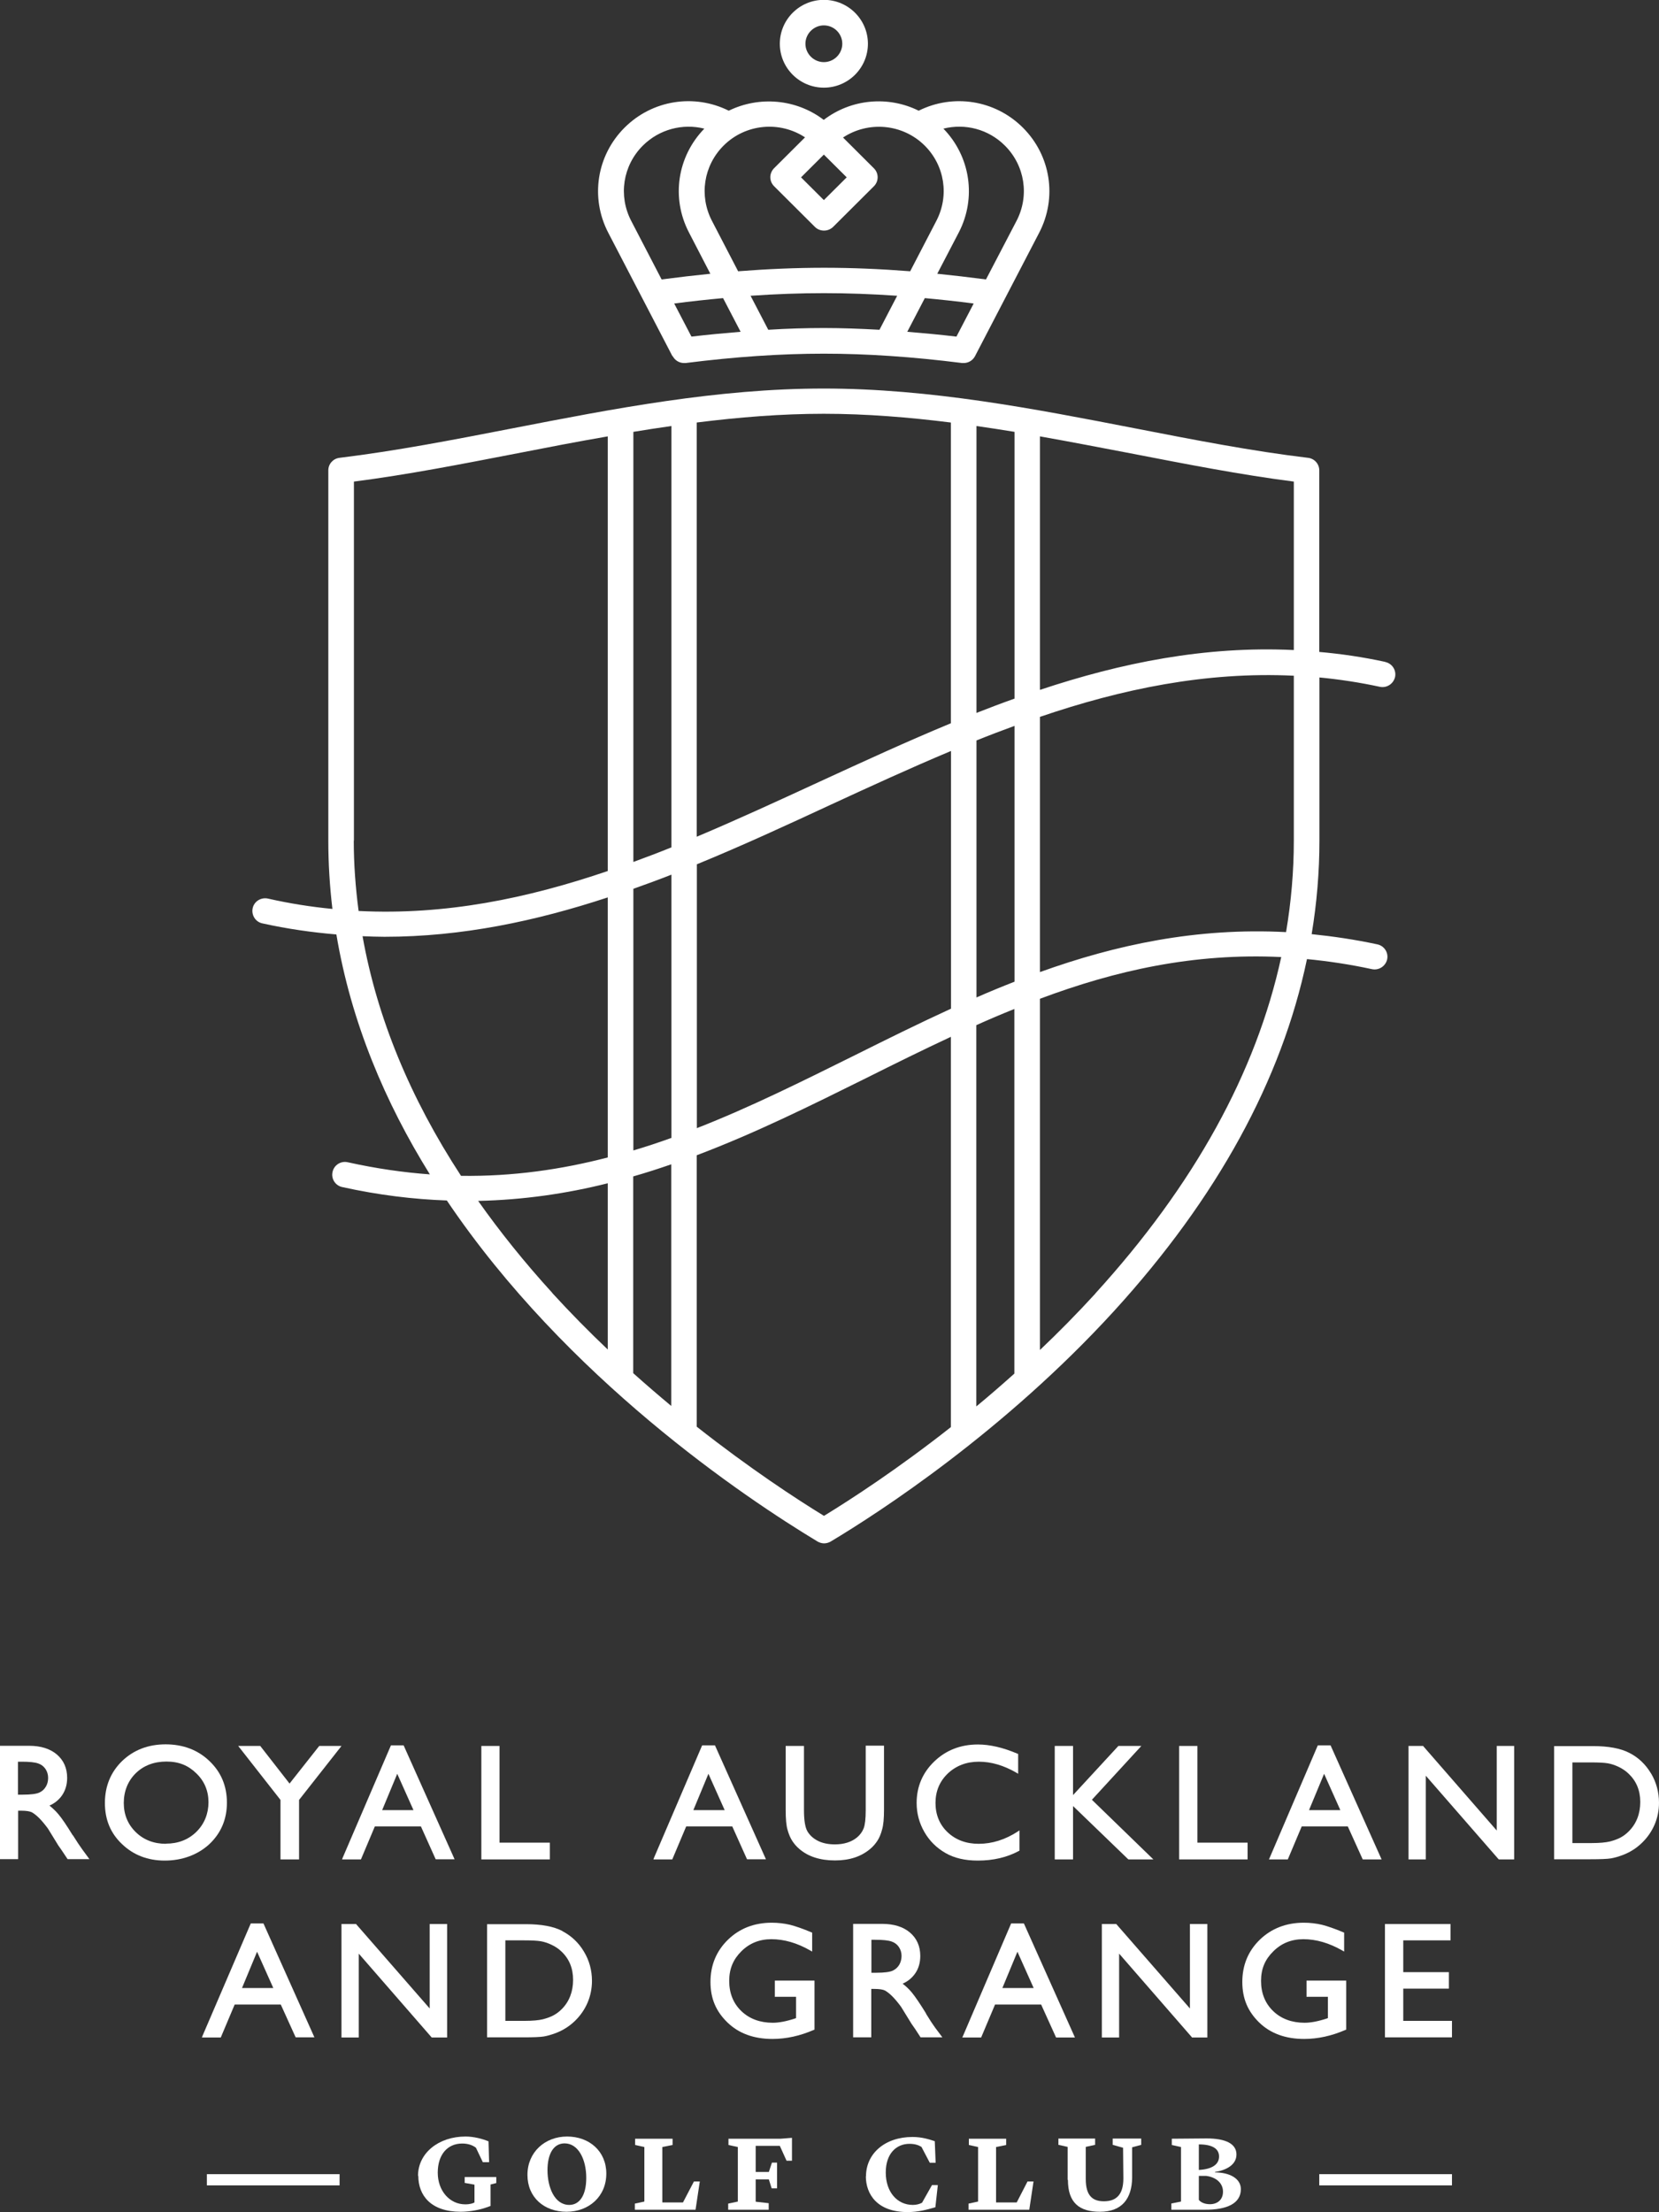 <svg width="90" height="120" viewBox="0 0 90 120" fill="none" xmlns="http://www.w3.org/2000/svg">
<rect x="0" y="0" width="90" height="120" fill="#333333" stroke="none"/>
<g clip-path="url(#clip0_1717_466)">
<path d="M70.189 45.601C70.189 47.263 70.046 48.916 69.768 50.562C64.903 50.309 60.529 51.25 56.418 52.729V38.885C60.831 37.381 65.395 36.424 70.189 36.654V45.601ZM59.426 70.166C58.434 71.25 57.426 72.271 56.418 73.228V54.177C60.497 52.65 64.744 51.685 69.506 51.915C68.149 58.172 64.775 64.288 59.426 70.158M44.694 82.223C43.194 81.305 40.67 79.652 37.797 77.389V62.666C40.98 61.464 44.004 59.961 47.004 58.473C48.536 57.706 50.06 56.954 51.584 56.242V77.413C48.711 79.676 46.194 81.313 44.694 82.231M29.971 70.142C28.471 68.497 27.129 66.828 25.939 65.142C28.399 65.087 30.733 64.747 32.971 64.185V73.204C31.963 72.247 30.955 71.226 29.963 70.142M19.668 50.783C20.065 50.799 20.462 50.815 20.859 50.815C25.066 50.815 29.082 49.96 32.971 48.679V62.785C30.447 63.441 27.812 63.821 25.01 63.782C22.24 59.541 20.454 55.198 19.668 50.783ZM19.2 45.601V26.123C22.097 25.752 25.002 25.182 28.066 24.589C29.685 24.272 31.32 23.956 32.971 23.671V47.247C28.606 48.734 24.169 49.652 19.454 49.415C19.287 48.149 19.192 46.875 19.192 45.601M51.584 22.927V39.233C49.179 40.229 46.814 41.321 44.472 42.397C42.226 43.434 40.011 44.454 37.797 45.388V22.919C40.075 22.634 42.377 22.445 44.687 22.445C46.996 22.445 49.298 22.634 51.576 22.919M52.973 38.679V23.109C53.663 23.204 54.346 23.315 55.037 23.426V37.896C54.346 38.141 53.656 38.402 52.973 38.671M37.805 46.883C40.258 45.878 42.67 44.763 45.059 43.655C47.218 42.658 49.385 41.661 51.592 40.736V54.715C49.83 55.522 48.107 56.377 46.393 57.231C43.52 58.655 40.702 60.063 37.805 61.195V46.883ZM34.36 46.756V23.426C35.043 23.315 35.733 23.204 36.424 23.109V45.965C35.741 46.242 35.051 46.503 34.36 46.756ZM36.416 63.165V76.266C35.741 75.704 35.051 75.111 34.352 74.486V63.813C35.051 63.615 35.733 63.394 36.416 63.157M34.36 62.405V48.212C35.051 47.967 35.741 47.714 36.424 47.445V61.725C35.741 61.97 35.059 62.199 34.36 62.405ZM55.029 54.723V74.51C54.33 75.135 53.648 75.728 52.965 76.29V55.609C53.648 55.301 54.338 55.008 55.029 54.731M52.973 54.098V40.166C53.656 39.889 54.346 39.628 55.037 39.375V53.252C54.346 53.521 53.656 53.805 52.973 54.106M70.189 26.123V35.261C65.371 35.032 60.815 35.957 56.418 37.421V23.671C58.069 23.964 59.704 24.28 61.323 24.589C64.387 25.182 67.292 25.752 70.189 26.123ZM75.141 35.902C73.935 35.641 72.745 35.467 71.57 35.364V25.514C71.57 25.166 71.308 24.873 70.959 24.834C67.911 24.47 64.831 23.869 61.577 23.236C56.116 22.176 50.481 21.076 44.687 21.076C38.892 21.076 33.249 22.176 27.796 23.236C24.542 23.869 21.47 24.462 18.422 24.834C18.073 24.873 17.811 25.166 17.811 25.514V45.601C17.811 46.859 17.89 48.093 18.033 49.304C16.882 49.193 15.716 49.011 14.533 48.742C14.16 48.663 13.787 48.892 13.707 49.264C13.628 49.636 13.858 50.008 14.231 50.087C15.589 50.388 16.93 50.578 18.248 50.688C19.049 55.467 20.907 59.826 23.32 63.703C21.883 63.6 20.407 63.386 18.867 63.046C18.494 62.959 18.121 63.196 18.041 63.568C17.954 63.94 18.192 64.312 18.565 64.391C20.534 64.826 22.423 65.055 24.24 65.119C30.741 74.763 40.385 81.226 44.345 83.615C44.456 83.679 44.583 83.718 44.702 83.718C44.821 83.718 44.948 83.687 45.059 83.623C47.703 82.041 54.481 77.642 60.458 71.092C66.03 64.976 69.53 58.592 70.903 52.025C72.046 52.136 73.221 52.31 74.427 52.571C74.8 52.65 75.165 52.413 75.253 52.041C75.332 51.669 75.094 51.305 74.721 51.226C73.507 50.965 72.316 50.791 71.157 50.672C71.435 48.995 71.578 47.302 71.578 45.601V36.748C72.657 36.851 73.752 37.017 74.856 37.255C75.229 37.334 75.594 37.096 75.681 36.725C75.761 36.353 75.522 35.989 75.15 35.91" fill="white"/>
<path d="M44.694 1.377C45.25 1.377 45.694 1.828 45.694 2.373C45.694 2.919 45.242 3.37 44.694 3.37C44.147 3.37 43.694 2.919 43.694 2.373C43.694 1.828 44.147 1.377 44.694 1.377ZM44.694 4.755C46.012 4.755 47.084 3.687 47.084 2.373C47.084 1.06 46.012 -0.008 44.694 -0.008C43.377 -0.008 42.305 1.06 42.305 2.373C42.305 3.687 43.377 4.755 44.694 4.755Z" fill="white"/>
<path d="M34.876 7.896C35.773 7.009 37.035 6.685 38.21 6.978C36.741 8.489 36.4 10.736 37.376 12.611L38.535 14.85C37.678 14.937 36.797 15.04 35.892 15.158L34.241 11.978C33.535 10.617 33.789 8.979 34.876 7.896ZM43.67 7.453L41.996 9.122C41.869 9.248 41.789 9.43 41.789 9.612C41.789 9.794 41.861 9.968 41.996 10.103L44.21 12.31C44.337 12.437 44.512 12.508 44.702 12.508C44.893 12.508 45.059 12.437 45.194 12.31L47.409 10.103C47.679 9.834 47.679 9.399 47.409 9.13L45.734 7.46C47.099 6.559 48.957 6.701 50.163 7.896C51.251 8.979 51.505 10.617 50.798 11.978L49.377 14.715C47.758 14.589 46.21 14.525 44.71 14.525C43.21 14.525 41.662 14.589 40.043 14.715L38.622 11.978C37.916 10.617 38.17 8.979 39.257 7.896C40.456 6.701 42.321 6.551 43.686 7.46M44.694 8.386L45.933 9.62L44.694 10.854L43.456 9.62L44.694 8.386ZM54.513 7.896C55.6 8.979 55.854 10.617 55.148 11.978L53.489 15.158C52.584 15.04 51.703 14.937 50.846 14.85L52.013 12.611C52.981 10.744 52.648 8.489 51.179 6.978C52.354 6.685 53.616 7.002 54.513 7.896ZM51.886 18.259C50.965 18.149 50.084 18.07 49.219 17.998L50.171 16.171C51.028 16.25 51.917 16.345 52.822 16.464L51.886 18.259ZM44.694 15.902C45.98 15.902 47.298 15.949 48.671 16.044L47.711 17.888C46.679 17.832 45.671 17.793 44.694 17.793C43.718 17.793 42.702 17.824 41.678 17.888L40.718 16.044C42.091 15.949 43.409 15.902 44.694 15.902ZM36.575 16.464C37.48 16.345 38.368 16.25 39.226 16.171L40.178 17.998C39.313 18.07 38.432 18.149 37.511 18.259L36.575 16.464ZM36.495 19.32C36.614 19.549 36.852 19.692 37.106 19.692C37.138 19.692 37.162 19.692 37.194 19.692C39.9 19.351 42.353 19.185 44.694 19.185C47.036 19.185 49.48 19.351 52.195 19.692C52.227 19.692 52.251 19.692 52.282 19.692C52.536 19.692 52.775 19.549 52.894 19.32L56.378 12.619C57.362 10.72 57.005 8.434 55.489 6.922C53.981 5.419 51.711 5.071 49.838 6.005C48.195 5.19 46.187 5.356 44.687 6.503C43.194 5.364 41.186 5.198 39.535 6.005C37.662 5.071 35.392 5.419 33.884 6.922C32.368 8.434 32.011 10.72 32.995 12.619L36.479 19.32H36.495Z" fill="white"/>
<path d="M78.769 117.935H71.57V118.544H78.769V117.935Z" fill="white"/>
<path d="M18.422 117.935H11.223V118.544H18.422V117.935Z" fill="white"/>
<path d="M22.677 118.03C22.677 116.796 23.788 115.894 25.256 115.894C25.709 115.894 26.177 116.021 26.502 116.155L26.534 117.286H26.193L25.82 116.503C25.669 116.385 25.431 116.274 25.074 116.274C24.28 116.274 23.748 116.867 23.748 117.856C23.748 118.845 24.399 119.573 25.24 119.573C25.51 119.573 25.677 119.51 25.74 119.47V118.505L25.209 118.41V118.093H26.923V118.418L26.613 118.497V119.66L26.391 119.739C26.074 119.858 25.502 119.976 24.994 119.976C23.367 119.976 22.692 119.082 22.692 118.022" fill="white"/>
<path d="M31.804 118.133C31.804 117.136 31.376 116.266 30.63 116.266C30.034 116.266 29.701 116.828 29.701 117.722C29.701 118.616 30.066 119.604 30.884 119.604C31.431 119.604 31.804 119.098 31.804 118.141M32.892 117.904C32.892 119.153 31.939 119.976 30.733 119.976C29.526 119.976 28.614 119.201 28.614 117.975C28.614 116.748 29.558 115.894 30.765 115.894C31.971 115.894 32.892 116.693 32.892 117.904Z" fill="white"/>
<path d="M37.051 119.47L37.646 118.331H37.964L37.733 119.866H34.44V119.533L34.956 119.422V116.464L34.455 116.353V116.013H36.487V116.353L35.932 116.464V119.47H37.051Z" fill="white"/>
<path d="M40.996 118.22V119.43L41.702 119.51V119.866H39.504V119.533L40.027 119.422V116.464L39.519 116.353V116.013H42.353L42.964 115.965V117.207H42.67L42.305 116.4H40.996V117.816H41.71L41.877 117.31H42.155V118.703H41.861L41.71 118.22H40.996Z" fill="white"/>
<path d="M46.98 118.054C46.98 116.82 48.004 115.918 49.504 115.918C50.004 115.918 50.401 116.044 50.711 116.147L50.758 117.318H50.441L49.989 116.456C49.83 116.361 49.639 116.29 49.338 116.29C48.639 116.29 48.052 116.804 48.052 117.848C48.052 118.892 48.663 119.604 49.52 119.604C49.703 119.604 49.87 119.565 50.02 119.486L50.56 118.528H50.877L50.743 119.731C50.242 119.873 49.814 119.992 49.234 119.992C47.592 119.992 46.972 119.027 46.972 118.046" fill="white"/>
<path d="M55.156 119.47L55.743 118.331H56.068L55.838 119.866H52.544V119.533L53.06 119.422V116.464L52.56 116.353V116.013H54.584V116.353L54.036 116.464V119.47H55.156Z" fill="white"/>
<path d="M57.918 118.244V116.456L57.418 116.345V116.005H59.41V116.345L58.902 116.456V118.204C58.902 119.106 59.275 119.407 59.886 119.407C60.561 119.407 60.942 119.043 60.942 118.172L60.926 116.503L60.362 116.345V116.005H61.91V116.345L61.418 116.479V118.133C61.402 119.241 60.886 119.976 59.672 119.976C58.569 119.976 57.934 119.502 57.934 118.244" fill="white"/>
<path d="M65.037 118.03V119.328C65.125 119.454 65.339 119.565 65.641 119.565C66.03 119.565 66.347 119.335 66.347 118.884C66.347 118.434 65.99 118.101 65.434 118.03H65.029H65.037ZM65.037 117.706C65.776 117.666 66.133 117.397 66.133 116.978C66.133 116.598 65.839 116.321 65.037 116.321V117.706ZM63.553 119.525L64.069 119.422V116.464L63.569 116.353V116.013L65.458 115.997C66.482 115.997 67.077 116.282 67.077 116.867C67.077 117.453 66.482 117.729 65.911 117.816V117.84C66.672 117.84 67.316 118.149 67.316 118.75C67.316 119.517 66.577 119.873 65.363 119.865H63.545V119.517L63.553 119.525Z" fill="white"/>
<path d="M0.984 95.562H1.183C1.595 95.562 1.897 95.593 2.072 95.657C2.238 95.712 2.373 95.815 2.468 95.957C2.564 96.1 2.611 96.266 2.611 96.44C2.611 96.614 2.572 96.78 2.484 96.922C2.397 97.065 2.286 97.168 2.127 97.239C1.968 97.31 1.675 97.35 1.246 97.35H0.976V95.562H0.984ZM3.953 99.565C3.611 99.011 3.357 98.631 3.167 98.41C3.008 98.22 2.842 98.07 2.683 97.943C2.969 97.817 3.199 97.627 3.365 97.389C3.548 97.12 3.643 96.804 3.643 96.44C3.643 95.91 3.453 95.483 3.08 95.166C2.715 94.858 2.207 94.699 1.587 94.699H0V100.847H0.984V98.22H1.151C1.421 98.22 1.619 98.252 1.73 98.307C1.841 98.37 1.976 98.473 2.119 98.615C2.262 98.758 2.429 98.956 2.603 99.193L3.167 100.111L3.334 100.348C3.334 100.348 3.373 100.403 3.381 100.419L3.667 100.847H4.85L4.461 100.316C4.334 100.142 4.159 99.881 3.953 99.549" fill="white"/>
<path d="M9.001 100.016C8.35 100.016 7.794 99.802 7.366 99.383C6.937 98.964 6.715 98.434 6.715 97.801C6.715 97.168 6.937 96.606 7.366 96.187C7.794 95.767 8.358 95.554 9.032 95.554C9.707 95.554 10.215 95.767 10.652 96.195C11.088 96.614 11.31 97.144 11.31 97.761C11.31 98.378 11.088 98.94 10.652 99.367C10.215 99.794 9.66 100.008 9.001 100.008M8.993 94.62C8.048 94.62 7.255 94.921 6.628 95.522C6.008 96.123 5.691 96.891 5.691 97.801C5.691 98.71 6 99.446 6.62 100.032C7.239 100.625 8.017 100.926 8.937 100.926C9.858 100.926 10.715 100.625 11.35 100.04C11.985 99.446 12.31 98.687 12.31 97.785C12.31 96.883 11.993 96.123 11.358 95.522C10.731 94.921 9.929 94.62 8.977 94.62" fill="white"/>
<path d="M15.708 96.748L14.136 94.731L14.12 94.707H12.922L15.216 97.635V100.862H16.224V97.635L18.446 94.81L18.525 94.707H17.319L15.708 96.748Z" fill="white"/>
<path d="M22.431 98.188H20.732L21.55 96.218L22.431 98.188ZM21.899 94.676H21.208L18.589 100.775L18.557 100.862H19.581L20.335 99.074H22.835L23.621 100.823L23.637 100.854H24.661L21.907 94.699L21.891 94.668L21.899 94.676Z" fill="white"/>
<path d="M27.098 94.707H26.113V100.862H29.828V99.953H27.098V94.707Z" fill="white"/>
<path d="M39.313 98.188H37.614L38.432 96.218L39.313 98.188ZM38.781 94.676H38.091L35.479 100.775L35.447 100.862H36.471L37.225 99.074H39.726L40.511 100.823L40.527 100.854H41.551L38.797 94.699L38.781 94.668V94.676Z" fill="white"/>
<path d="M46.965 98.196C46.965 98.663 46.925 98.995 46.853 99.177C46.782 99.359 46.663 99.525 46.504 99.66C46.194 99.921 45.782 100.047 45.29 100.047C44.941 100.047 44.631 99.984 44.377 99.858C44.123 99.731 43.932 99.557 43.805 99.343C43.678 99.13 43.615 98.742 43.615 98.188V94.707H42.623V98.18C42.623 98.671 42.655 99.035 42.726 99.264C42.789 99.494 42.877 99.699 42.98 99.858C43.083 100.016 43.21 100.166 43.361 100.293C43.845 100.712 44.496 100.918 45.298 100.918C46.099 100.918 46.726 100.704 47.218 100.285C47.369 100.158 47.496 100.008 47.599 99.85C47.703 99.692 47.79 99.486 47.853 99.24C47.925 99.003 47.957 98.639 47.957 98.172V94.692H46.965V98.172V98.196Z" fill="white"/>
<path d="M53.092 100.016C52.409 100.016 51.846 99.802 51.409 99.391C50.973 98.979 50.751 98.442 50.751 97.801C50.751 97.16 50.973 96.63 51.417 96.203C51.862 95.783 52.425 95.562 53.1 95.562C53.775 95.562 54.449 95.76 55.148 96.163L55.235 96.218V95.142L55.195 95.127C54.417 94.794 53.695 94.628 53.052 94.628C52.116 94.628 51.322 94.937 50.687 95.546C50.052 96.155 49.727 96.915 49.727 97.801C49.727 98.362 49.869 98.892 50.147 99.375C50.425 99.858 50.806 100.237 51.29 100.514C51.766 100.791 52.354 100.926 53.044 100.926C53.886 100.926 54.632 100.752 55.275 100.403L55.306 100.388V99.288L55.211 99.351C54.529 99.794 53.814 100.016 53.092 100.016Z" fill="white"/>
<path d="M61.918 94.707H60.672L58.212 97.373V94.707H57.219V100.862H58.212V97.967L61.196 100.847L61.22 100.862H62.569L59.235 97.627L61.918 94.707Z" fill="white"/>
<path d="M64.958 94.707H63.966V100.862H67.681V99.953H64.958V94.707Z" fill="white"/>
<path d="M72.713 98.188H71.014L71.832 96.218L72.713 98.188ZM72.181 94.676H71.49L68.879 100.775L68.839 100.862H69.863L70.617 99.074H73.118L73.927 100.862H74.951L72.197 94.707L72.181 94.676Z" fill="white"/>
<path d="M81.198 99.296L77.221 94.731L77.205 94.707H76.412V100.862H77.348V96.321L81.285 100.839L81.309 100.862H82.142V94.707H81.198V99.296Z" fill="white"/>
<path d="M85.301 95.601H86.325C86.73 95.601 87.04 95.617 87.222 95.649C87.405 95.68 87.603 95.744 87.802 95.839C88 95.933 88.182 96.052 88.341 96.203C88.762 96.598 88.984 97.112 88.984 97.745C88.984 98.378 88.778 98.924 88.357 99.343C88.23 99.47 88.087 99.581 87.928 99.668C87.77 99.755 87.579 99.826 87.341 99.889C87.111 99.945 86.77 99.976 86.349 99.976H85.301V95.609V95.601ZM89.564 96.195C89.278 95.712 88.881 95.332 88.397 95.087C87.913 94.834 87.246 94.715 86.412 94.715H84.309V100.854H86.285C86.833 100.854 87.19 100.839 87.389 100.807C87.579 100.775 87.802 100.712 88.032 100.625C88.428 100.475 88.778 100.253 89.079 99.96C89.373 99.676 89.603 99.343 89.762 98.972C89.921 98.6 90 98.204 90 97.793C90 97.223 89.857 96.685 89.572 96.203" fill="white"/>
<path d="M14.827 107.84H13.128L13.946 105.87L14.827 107.84ZM14.295 104.335H13.604L10.985 110.435L10.953 110.522H11.977L12.731 108.734H15.232L16.025 110.483L16.041 110.514H17.057L14.303 104.359L14.287 104.328L14.295 104.335Z" fill="white"/>
<path d="M23.311 108.948L19.335 104.391L19.319 104.367H18.525V110.522H19.462V105.973L23.399 110.498L23.423 110.522H24.256V104.367H23.311V108.948Z" fill="white"/>
<path d="M27.415 105.253H28.439C28.852 105.253 29.145 105.269 29.336 105.301C29.518 105.332 29.717 105.396 29.915 105.491C30.122 105.585 30.296 105.704 30.455 105.854C30.876 106.25 31.09 106.764 31.09 107.397C31.09 108.03 30.884 108.576 30.471 108.987C30.344 109.114 30.201 109.225 30.042 109.312C29.884 109.399 29.693 109.47 29.455 109.533C29.225 109.589 28.884 109.62 28.463 109.62H27.415V105.253ZM30.511 104.747C30.026 104.494 29.36 104.375 28.526 104.375H26.423V110.514H28.399C28.947 110.514 29.304 110.498 29.503 110.467C29.693 110.435 29.907 110.372 30.145 110.285C30.542 110.134 30.892 109.913 31.193 109.62C31.487 109.335 31.717 109.003 31.876 108.631C32.035 108.259 32.114 107.856 32.114 107.453C32.114 106.883 31.971 106.345 31.677 105.862C31.392 105.38 30.995 105.008 30.511 104.755" fill="white"/>
<path d="M42.02 108.315H43.186V109.47L43.147 109.486C42.67 109.644 42.258 109.723 41.924 109.723C41.234 109.723 40.654 109.51 40.218 109.09C39.781 108.671 39.559 108.117 39.559 107.453C39.559 106.788 39.781 106.282 40.218 105.847C40.654 105.411 41.202 105.19 41.845 105.19C42.543 105.19 43.25 105.396 43.964 105.807L44.059 105.862V104.834L44.02 104.818C43.551 104.62 43.163 104.486 42.853 104.407C42.543 104.335 42.21 104.296 41.869 104.296C40.924 104.296 40.123 104.604 39.496 105.214C38.868 105.823 38.543 106.59 38.543 107.508C38.543 108.426 38.853 109.114 39.464 109.707C40.075 110.301 40.892 110.601 41.908 110.601C42.647 110.601 43.401 110.435 44.147 110.111L44.186 110.095V107.437H42.035V108.323L42.02 108.315Z" fill="white"/>
<path d="M47.282 105.222H47.48C47.893 105.222 48.195 105.253 48.369 105.316C48.536 105.372 48.671 105.475 48.766 105.617C48.861 105.76 48.909 105.926 48.909 106.1C48.909 106.274 48.861 106.448 48.782 106.582C48.695 106.725 48.576 106.828 48.425 106.899C48.266 106.97 47.972 107.01 47.544 107.01H47.274V105.222H47.282ZM50.242 109.225C49.909 108.687 49.647 108.299 49.457 108.07C49.298 107.88 49.131 107.729 48.965 107.603C49.258 107.476 49.481 107.286 49.647 107.049C49.83 106.788 49.925 106.464 49.925 106.1C49.925 105.57 49.734 105.142 49.361 104.826C48.996 104.517 48.488 104.359 47.861 104.359H46.282V110.514H47.266V107.888H47.433C47.703 107.888 47.901 107.919 48.012 107.975C48.123 108.038 48.258 108.141 48.401 108.283C48.552 108.434 48.711 108.623 48.885 108.861L49.449 109.778L49.615 110.016C49.615 110.016 49.655 110.071 49.663 110.087L49.941 110.514H51.124L50.727 109.984C50.6 109.81 50.433 109.557 50.227 109.217" fill="white"/>
<path d="M56.076 107.84H54.378L55.195 105.87L56.076 107.84ZM55.545 104.335H54.854L52.243 110.435L52.203 110.522H53.227L53.981 108.734H56.481L57.291 110.522H58.315L55.56 104.367L55.545 104.335Z" fill="white"/>
<path d="M64.553 108.948L60.577 104.391L60.561 104.367H59.775V110.522H60.712V105.973L64.649 110.498L64.665 110.522H65.498V104.367H64.553V108.948Z" fill="white"/>
<path d="M70.871 108.315H72.038V109.47L71.998 109.486C71.522 109.644 71.109 109.723 70.776 109.723C70.085 109.723 69.506 109.51 69.07 109.09C68.633 108.671 68.411 108.117 68.411 107.453C68.411 106.788 68.633 106.282 69.078 105.847C69.514 105.411 70.062 105.19 70.705 105.19C71.403 105.19 72.109 105.396 72.824 105.807L72.919 105.862V104.834L72.879 104.818C72.411 104.62 72.022 104.486 71.713 104.407C71.403 104.335 71.07 104.296 70.728 104.296C69.784 104.296 68.982 104.604 68.347 105.214C67.72 105.823 67.395 106.59 67.395 107.508C67.395 108.426 67.704 109.114 68.308 109.707C68.919 110.301 69.736 110.601 70.752 110.601C71.49 110.601 72.244 110.435 72.99 110.111L73.03 110.095V107.437H70.879V108.323L70.871 108.315Z" fill="white"/>
<path d="M76.126 109.62V107.872H78.602V106.978H76.126V105.253H78.689V104.367H75.133V110.514H78.769V109.62H76.126Z" fill="white"/>
</g>
<defs>
<clipPath id="clip0_1717_466">
<rect width="90" height="120" fill="white"/>
</clipPath>
</defs>
</svg>
